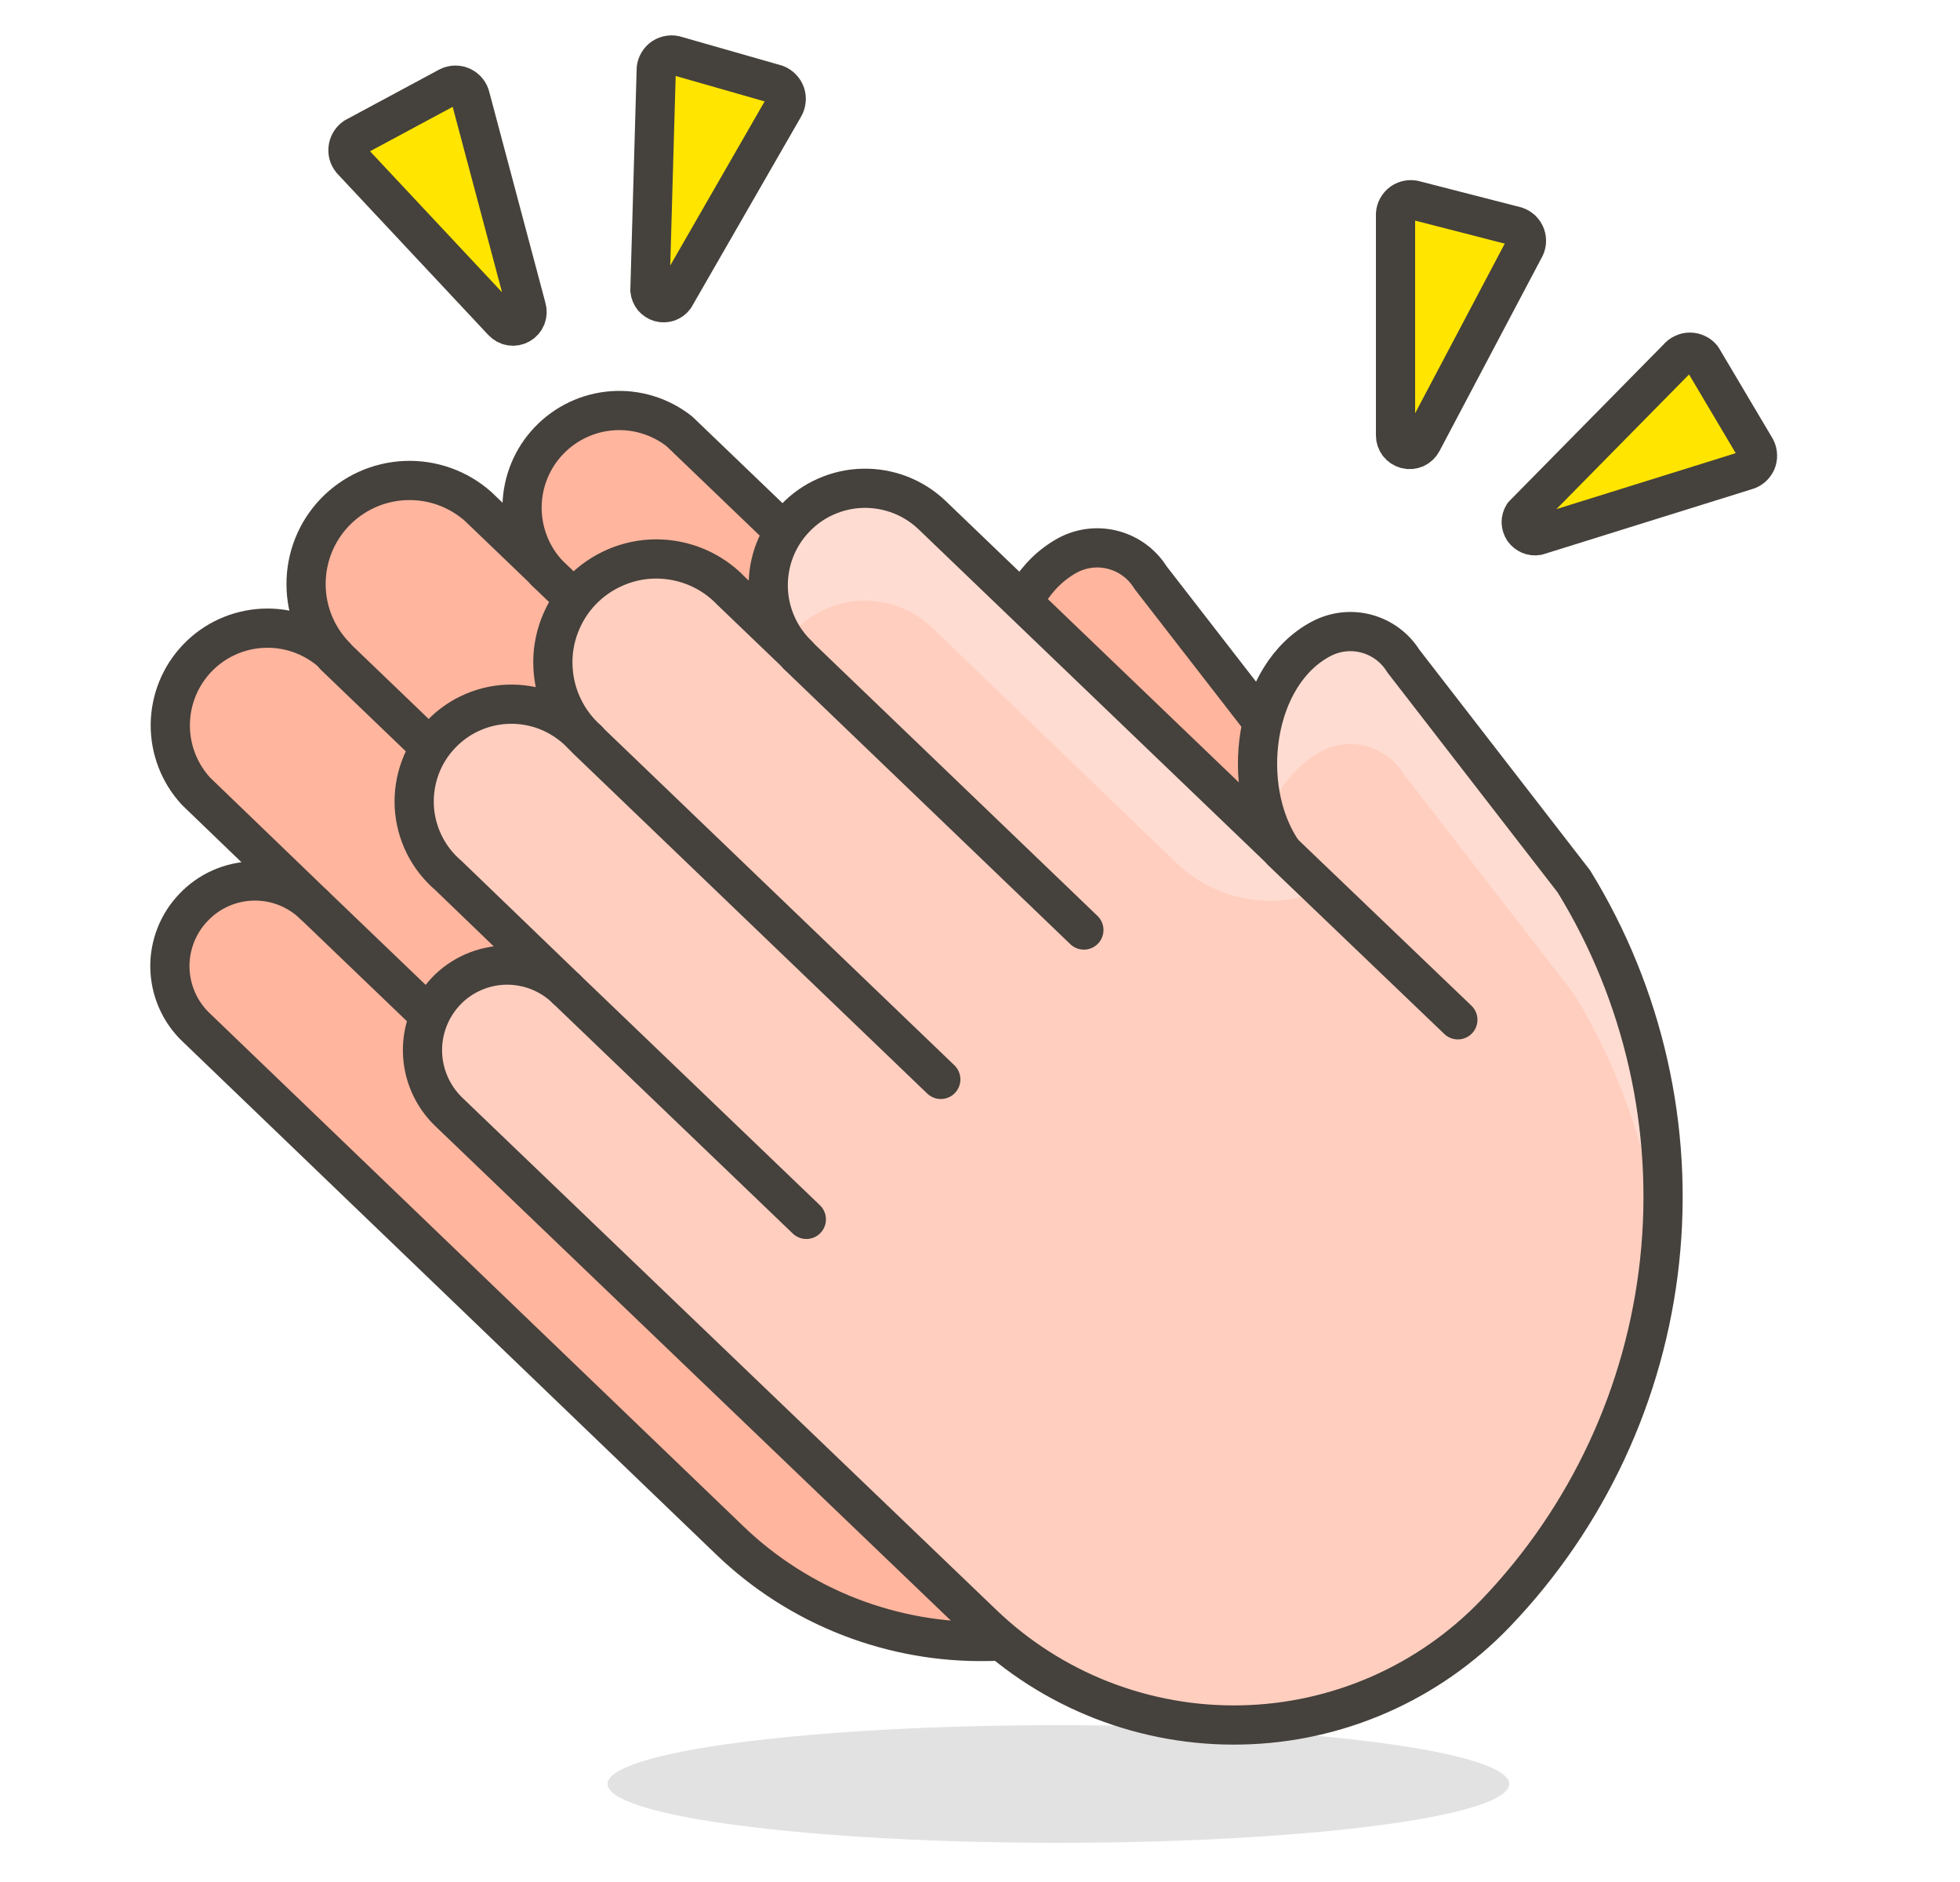 <?xml version="1.0" encoding="UTF-8"?> <svg xmlns="http://www.w3.org/2000/svg" width="25" height="24" viewBox="0 0 25 24" fill="none"> <path d="M2.47 11.57C2.568 11.467 2.685 11.384 2.815 11.327C2.945 11.269 3.086 11.238 3.228 11.235C3.37 11.232 3.511 11.256 3.644 11.308C3.776 11.359 3.897 11.437 4 11.535L2.5 10.09C2.286 9.858 2.169 9.553 2.172 9.237C2.176 8.921 2.299 8.619 2.518 8.391C2.737 8.163 3.034 8.028 3.349 8.012C3.665 7.996 3.974 8.101 4.215 8.305L4.275 8.365C4.038 8.12 3.904 7.792 3.904 7.45C3.903 7.109 4.034 6.78 4.27 6.534C4.507 6.287 4.829 6.142 5.17 6.128C5.511 6.114 5.845 6.233 6.1 6.46L6.96 7.285C6.759 7.052 6.652 6.752 6.659 6.444C6.667 6.136 6.789 5.841 7.002 5.619C7.215 5.396 7.503 5.26 7.811 5.238C8.118 5.216 8.423 5.31 8.665 5.5L13.13 9.785C12.575 8.965 12.76 7.535 13.63 7.075C13.809 6.983 14.015 6.962 14.209 7.016C14.403 7.07 14.569 7.194 14.675 7.365L16.85 10.17C17.74 11.618 18.124 13.321 17.943 15.011C17.762 16.701 17.026 18.283 15.85 19.51C15.43 19.948 14.927 20.3 14.37 20.544C13.814 20.788 13.215 20.92 12.608 20.932C12.001 20.945 11.397 20.837 10.831 20.617C10.265 20.396 9.748 20.066 9.31 19.645L2.5 13.1C2.397 13.002 2.315 12.884 2.258 12.754C2.201 12.624 2.17 12.483 2.167 12.341C2.164 12.199 2.19 12.058 2.242 11.925C2.294 11.793 2.371 11.672 2.47 11.57Z" fill="#FFB59E" stroke="#45413C" stroke-width="0.5" stroke-linecap="round" stroke-linejoin="round"></path> <path d="M15.375 11.935L13.13 9.78" stroke="#45413C" stroke-width="0.5" stroke-linecap="round" stroke-linejoin="round"></path> <path d="M4.27 8.365L8.775 12.69" stroke="#45413C" stroke-width="0.5" stroke-linecap="round" stroke-linejoin="round"></path> <path d="M4 11.535L7.065 14.475" stroke="#45413C" stroke-width="0.5" stroke-linecap="round" stroke-linejoin="round"></path> <path d="M6.955 7.285L10.605 10.785" stroke="#45413C" stroke-width="0.5" stroke-linecap="round" stroke-linejoin="round"></path> <path opacity="0.15" d="M7.75 22.75C7.75 22.849 7.899 22.946 8.188 23.037C8.477 23.128 8.9 23.211 9.434 23.28C9.968 23.35 10.602 23.405 11.3 23.443C11.997 23.481 12.745 23.5 13.5 23.5C14.255 23.5 15.003 23.481 15.7 23.443C16.398 23.405 17.032 23.35 17.566 23.28C18.1 23.211 18.523 23.128 18.812 23.037C19.101 22.946 19.25 22.849 19.25 22.75C19.25 22.651 19.101 22.554 18.812 22.463C18.523 22.372 18.1 22.289 17.566 22.22C17.032 22.15 16.398 22.095 15.7 22.057C15.003 22.019 14.255 22 13.5 22C12.745 22 11.997 22.019 11.3 22.057C10.602 22.095 9.968 22.15 9.434 22.22C8.9 22.289 8.477 22.372 8.188 22.463C7.899 22.554 7.75 22.651 7.75 22.75Z" fill="#45413C"></path> <path d="M19.61 6.83L22.27 6C22.299 5.993 22.325 5.979 22.348 5.96C22.37 5.941 22.389 5.917 22.401 5.89C22.413 5.863 22.418 5.834 22.417 5.805C22.416 5.775 22.409 5.746 22.395 5.72L21.71 4.565C21.691 4.542 21.668 4.523 21.641 4.511C21.614 4.498 21.585 4.491 21.555 4.491C21.525 4.491 21.496 4.498 21.469 4.511C21.442 4.523 21.419 4.542 21.4 4.565L19.43 6.565C19.412 6.594 19.403 6.627 19.403 6.661C19.404 6.695 19.415 6.728 19.433 6.756C19.453 6.784 19.48 6.806 19.511 6.819C19.542 6.832 19.577 6.836 19.61 6.83Z" fill="#FFE500" stroke="#45413C" stroke-width="0.5" stroke-linecap="round" stroke-linejoin="round"></path> <path d="M18.14 5.635L19.44 3.175C19.456 3.15 19.466 3.121 19.469 3.092C19.472 3.062 19.469 3.032 19.459 3.004C19.448 2.976 19.432 2.951 19.411 2.93C19.389 2.91 19.363 2.894 19.335 2.885L18.03 2.55C18.001 2.545 17.971 2.546 17.942 2.554C17.913 2.562 17.887 2.576 17.865 2.596C17.843 2.616 17.825 2.641 17.814 2.668C17.803 2.696 17.798 2.725 17.8 2.755V5.55C17.799 5.591 17.813 5.63 17.837 5.662C17.862 5.694 17.897 5.717 17.936 5.727C17.976 5.737 18.017 5.733 18.054 5.717C18.091 5.7 18.121 5.671 18.14 5.635Z" fill="#FFE500" stroke="#45413C" stroke-width="0.5" stroke-linecap="round" stroke-linejoin="round"></path> <path d="M8.605 3.79L10 1.365C10.015 1.34 10.024 1.312 10.027 1.283C10.031 1.254 10.027 1.224 10.018 1.197C10.008 1.169 9.993 1.144 9.972 1.123C9.952 1.102 9.927 1.085 9.9 1.075L8.605 0.705C8.576 0.699 8.547 0.7 8.518 0.707C8.49 0.714 8.463 0.727 8.44 0.746C8.418 0.765 8.4 0.788 8.388 0.815C8.375 0.842 8.369 0.871 8.37 0.9L8.29 3.7C8.293 3.736 8.307 3.769 8.329 3.797C8.352 3.824 8.382 3.844 8.416 3.854C8.451 3.864 8.487 3.863 8.521 3.852C8.554 3.84 8.584 3.819 8.605 3.79Z" fill="#FFE500" stroke="#45413C" stroke-width="0.5" stroke-linecap="round" stroke-linejoin="round"></path> <path d="M6.715 3.925L6 1.24C5.994 1.211 5.981 1.184 5.963 1.161C5.945 1.138 5.922 1.119 5.895 1.106C5.869 1.093 5.84 1.086 5.81 1.086C5.781 1.086 5.752 1.092 5.725 1.105L4.525 1.75C4.5 1.767 4.48 1.789 4.465 1.815C4.45 1.841 4.441 1.869 4.439 1.899C4.436 1.929 4.44 1.959 4.451 1.987C4.462 2.014 4.478 2.039 4.5 2.06L6.41 4.1C6.438 4.13 6.475 4.151 6.515 4.157C6.556 4.163 6.597 4.156 6.633 4.135C6.668 4.115 6.696 4.083 6.711 4.045C6.726 4.006 6.727 3.964 6.715 3.925Z" fill="#FFE500" stroke="#45413C" stroke-width="0.5" stroke-linecap="round" stroke-linejoin="round"></path> <path d="M5.69 12.64C5.788 12.537 5.906 12.455 6.036 12.398C6.166 12.341 6.307 12.31 6.449 12.307C6.591 12.305 6.732 12.33 6.865 12.382C6.997 12.434 7.118 12.511 7.22 12.61L5.72 11.165C5.591 11.055 5.486 10.921 5.411 10.769C5.336 10.617 5.293 10.452 5.284 10.283C5.276 10.114 5.302 9.945 5.361 9.786C5.42 9.628 5.511 9.483 5.629 9.361C5.746 9.239 5.887 9.142 6.043 9.077C6.199 9.011 6.367 8.978 6.536 8.98C6.705 8.982 6.872 9.018 7.027 9.087C7.181 9.156 7.32 9.256 7.435 9.38L7.495 9.435C7.362 9.317 7.255 9.174 7.179 9.013C7.103 8.853 7.06 8.679 7.053 8.501C7.045 8.324 7.074 8.147 7.137 7.981C7.2 7.815 7.295 7.663 7.418 7.535C7.541 7.407 7.689 7.305 7.852 7.235C8.015 7.165 8.191 7.128 8.368 7.128C8.546 7.128 8.721 7.163 8.885 7.232C9.049 7.301 9.197 7.402 9.32 7.53L10.18 8.355C9.943 8.128 9.806 7.817 9.799 7.489C9.796 7.327 9.824 7.165 9.883 7.014C9.942 6.863 10.03 6.725 10.143 6.608C10.255 6.49 10.389 6.396 10.538 6.331C10.686 6.266 10.846 6.23 11.008 6.227C11.336 6.22 11.653 6.343 11.89 6.57L16.355 10.855C15.8 10.035 15.985 8.6 16.855 8.145C17.033 8.052 17.24 8.029 17.433 8.082C17.627 8.135 17.794 8.259 17.9 8.43L20.075 11.24C20.965 12.687 21.35 14.389 21.169 16.078C20.988 17.768 20.251 19.349 19.075 20.575C18.654 21.013 18.152 21.365 17.595 21.609C17.039 21.853 16.44 21.985 15.833 21.997C15.226 22.01 14.622 21.902 14.056 21.682C13.49 21.461 12.973 21.131 12.535 20.71L5.72 14.175C5.514 13.975 5.395 13.701 5.389 13.414C5.383 13.126 5.492 12.848 5.69 12.64Z" fill="#FFCEBF"></path> <path d="M16.855 9.58C17.033 9.487 17.24 9.464 17.433 9.517C17.627 9.57 17.794 9.694 17.9 9.865L20.075 12.675C20.693 13.684 21.071 14.822 21.18 16C21.335 14.344 20.947 12.682 20.075 11.265L17.9 8.43C17.794 8.259 17.627 8.135 17.433 8.082C17.24 8.029 17.033 8.052 16.855 8.145C16.11 8.535 15.855 9.645 16.155 10.455C16.267 10.084 16.517 9.77 16.855 9.58Z" fill="#FFDCD1"></path> <path d="M10.14 8.04C10.367 7.805 10.678 7.668 11.004 7.661C11.331 7.653 11.648 7.775 11.885 8L15 11C15.242 11.235 15.548 11.394 15.879 11.457C16.211 11.52 16.553 11.485 16.865 11.355L11.865 6.56C11.643 6.346 11.349 6.223 11.041 6.214C10.733 6.206 10.432 6.313 10.199 6.515C9.966 6.717 9.817 6.999 9.781 7.305C9.745 7.611 9.825 7.92 10.005 8.17C10.044 8.121 10.09 8.077 10.14 8.04Z" fill="#FFDCD1"></path> <path d="M5.69 12.64C5.788 12.537 5.906 12.455 6.036 12.398C6.166 12.341 6.307 12.31 6.449 12.307C6.591 12.305 6.732 12.33 6.865 12.382C6.997 12.434 7.118 12.511 7.22 12.61L5.72 11.165C5.591 11.055 5.486 10.921 5.411 10.769C5.336 10.617 5.293 10.452 5.284 10.283C5.276 10.114 5.302 9.945 5.361 9.786C5.42 9.628 5.511 9.483 5.629 9.361C5.746 9.239 5.887 9.142 6.043 9.077C6.199 9.011 6.367 8.978 6.536 8.98C6.705 8.982 6.872 9.018 7.027 9.087C7.181 9.156 7.32 9.256 7.435 9.38L7.495 9.435C7.362 9.317 7.255 9.174 7.179 9.013C7.103 8.853 7.06 8.679 7.053 8.501C7.045 8.324 7.074 8.147 7.137 7.981C7.2 7.815 7.295 7.663 7.418 7.535C7.541 7.407 7.689 7.305 7.852 7.235C8.015 7.165 8.191 7.128 8.368 7.128C8.546 7.128 8.721 7.163 8.885 7.232C9.049 7.301 9.197 7.402 9.32 7.53L10.18 8.355C9.943 8.128 9.806 7.817 9.799 7.489C9.796 7.327 9.824 7.165 9.883 7.014C9.942 6.863 10.03 6.725 10.143 6.608C10.255 6.49 10.389 6.396 10.538 6.331C10.686 6.266 10.846 6.23 11.008 6.227C11.336 6.22 11.653 6.343 11.89 6.57L16.355 10.855C15.8 10.035 15.985 8.6 16.855 8.145C17.033 8.052 17.24 8.029 17.433 8.082C17.627 8.135 17.794 8.259 17.9 8.43L20.075 11.24C20.965 12.687 21.35 14.389 21.169 16.078C20.988 17.768 20.251 19.349 19.075 20.575C18.654 21.013 18.152 21.365 17.595 21.609C17.039 21.853 16.44 21.985 15.833 21.997C15.226 22.01 14.622 21.902 14.056 21.682C13.49 21.461 12.973 21.131 12.535 20.71L5.72 14.175C5.514 13.975 5.395 13.701 5.389 13.414C5.383 13.126 5.492 12.848 5.69 12.64V12.64Z" stroke="#45413C" stroke-width="0.5" stroke-linecap="round" stroke-linejoin="round"></path> <path d="M18.595 13.005L16.35 10.855" stroke="#45413C" stroke-width="0.5" stroke-linecap="round" stroke-linejoin="round"></path> <path d="M7.49 9.435L12 13.765" stroke="#45413C" stroke-width="0.5" stroke-linecap="round" stroke-linejoin="round"></path> <path d="M7.22 12.61L10.285 15.55" stroke="#45413C" stroke-width="0.5" stroke-linecap="round" stroke-linejoin="round"></path> <path d="M10.175 8.355L13.825 11.86" stroke="#45413C" stroke-width="0.5" stroke-linecap="round" stroke-linejoin="round"></path> </svg> 